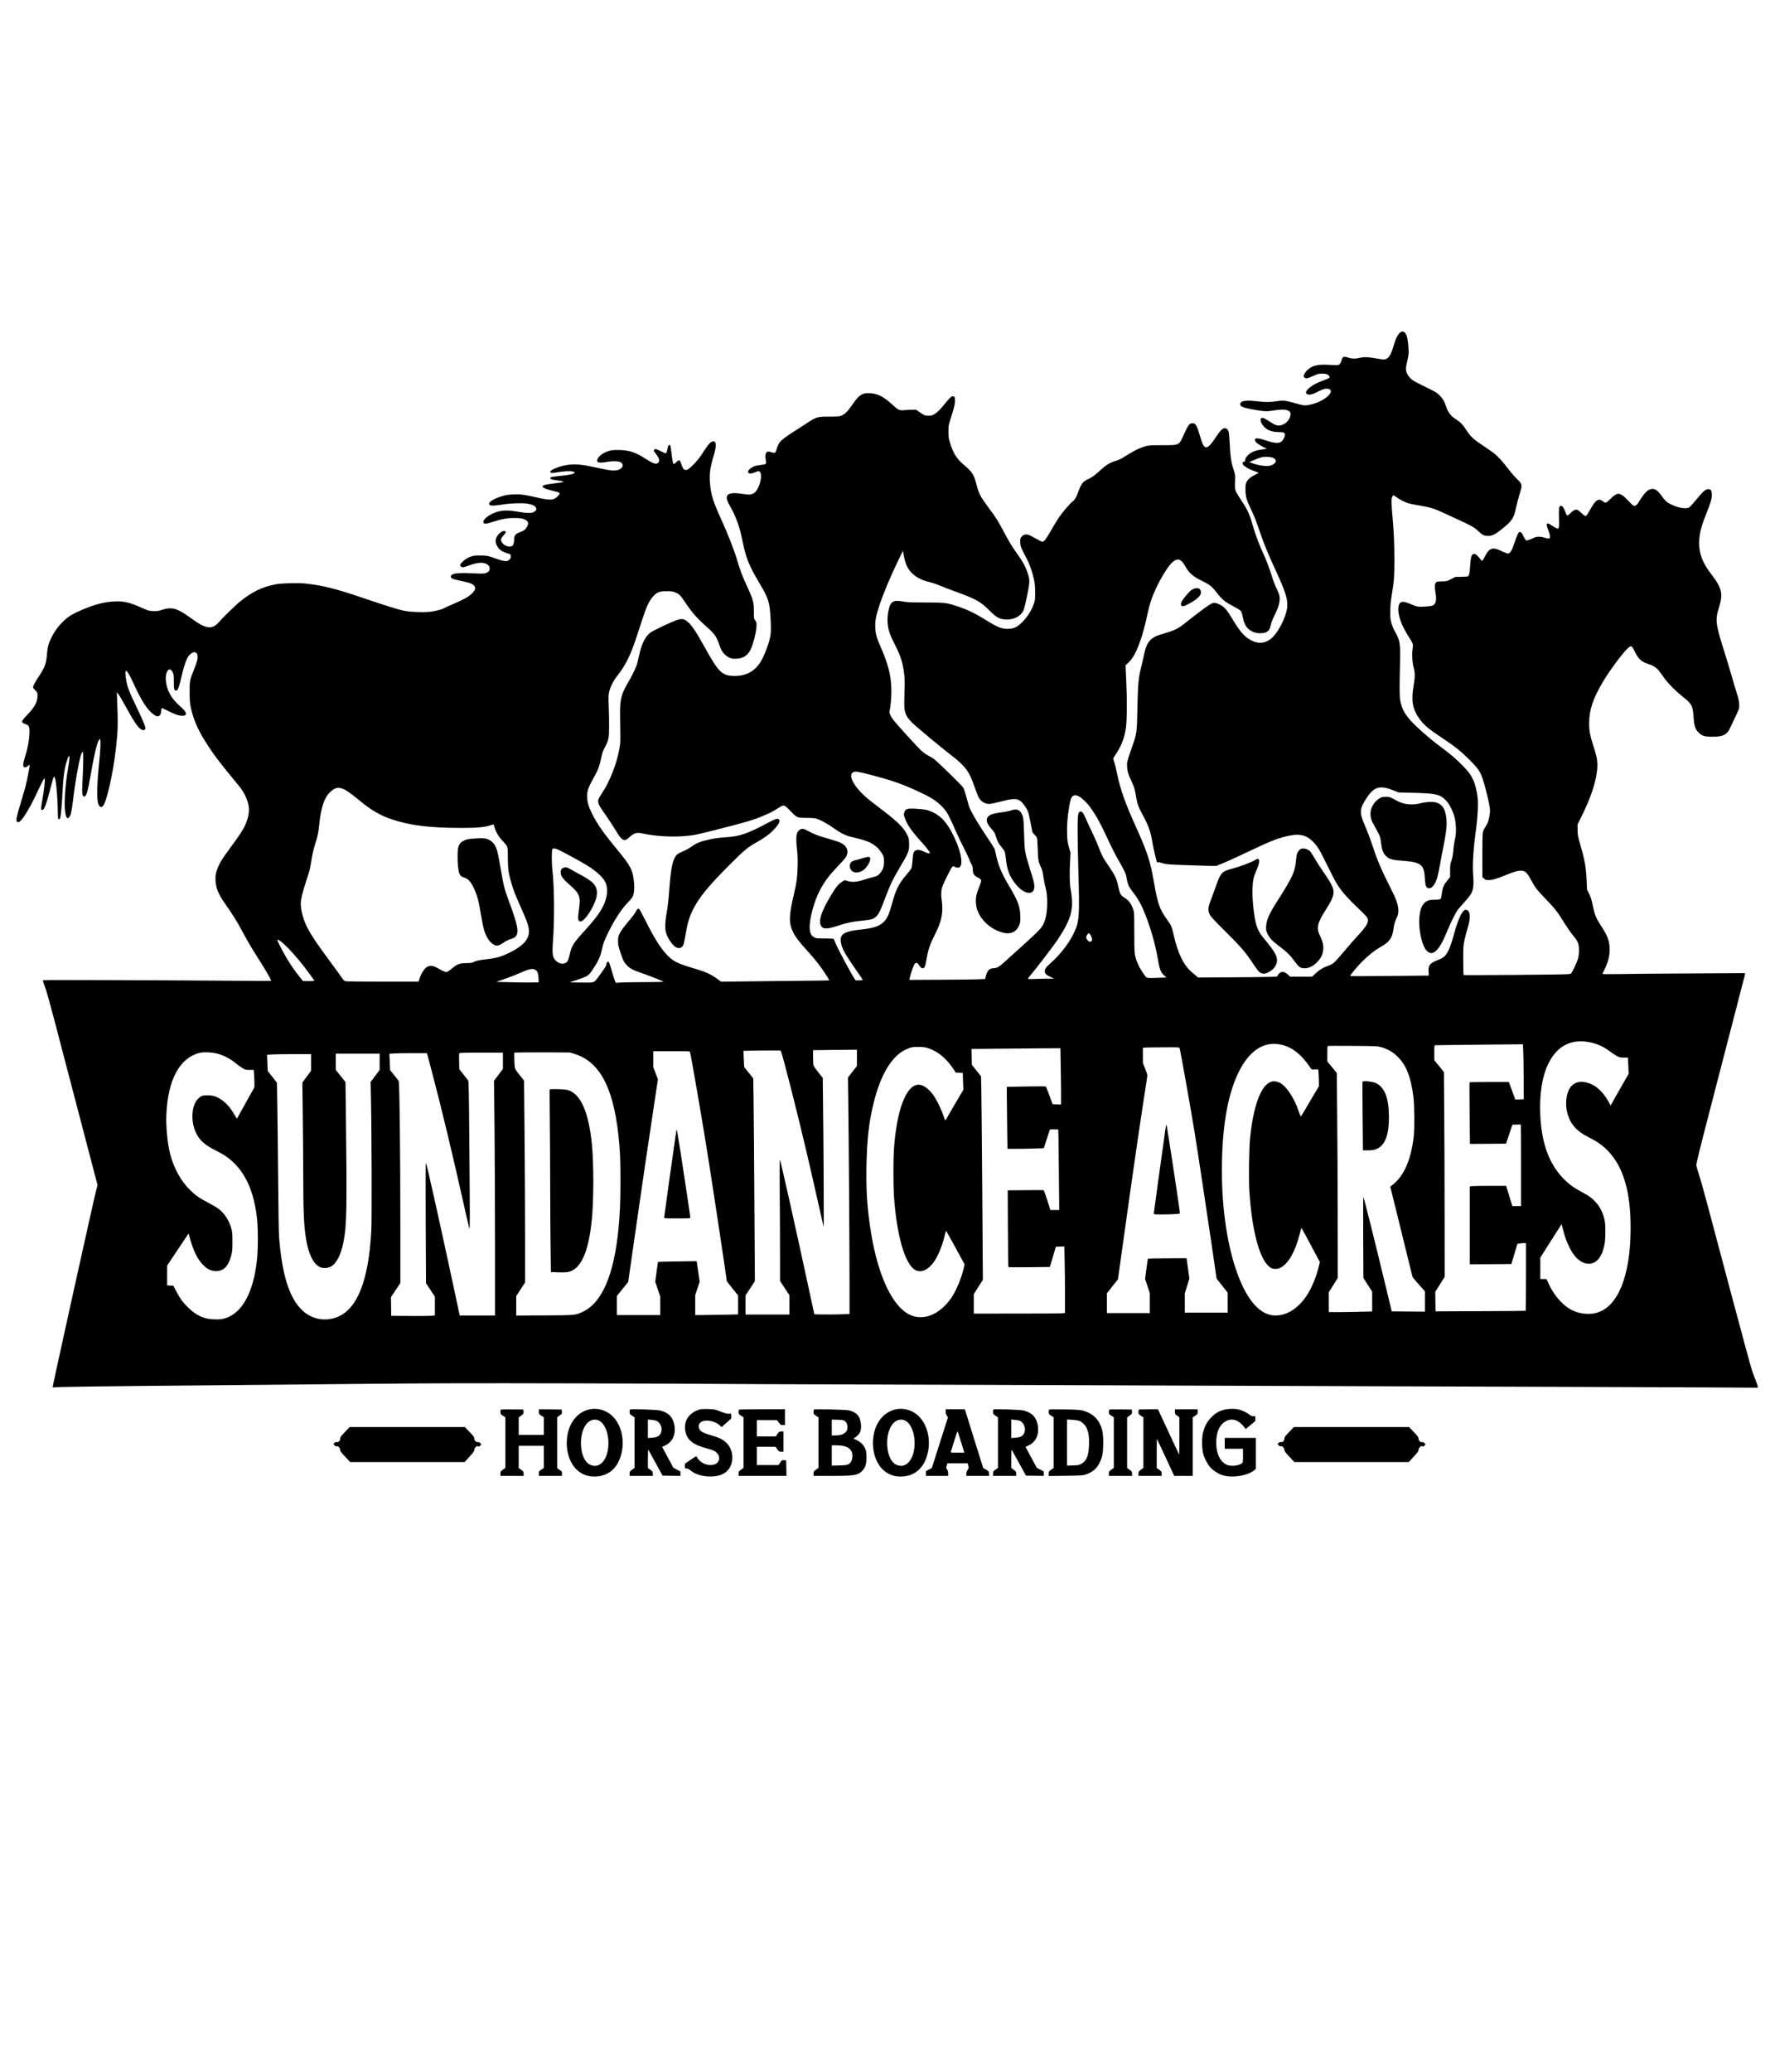 <?xml version="1.0" encoding="UTF-8"?>
<svg data-bbox="33.367 672.047 3531.634 2321.253" viewBox="0 0 3600 4200" height="5600" width="4800" xmlns="http://www.w3.org/2000/svg" data-type="shape">
    <g>
        <path d="M2838.1 675.5c-4.5 5.2-7.6 11.9-11.2 24.2-5.9 20.2-10.5 27.4-18.6 28.9-2.3.4-8.4-.3-17.3-2-15.5-2.9-24.7-3.2-33.5-1.1-8.6 2.1-16 1.9-23.7-.7-8.8-2.8-10.9-2-12.7 5.2-1.7 6.5-4.6 10-8.6 10.2-1.6.1-9.7-.2-18-.6-21.9-1.2-32.1 1.2-42.4 10.1-3.9 3.3-8 9.9-8.1 13 0 2.1 3.1 4.3 6.1 4.3 1.6 0 7.5-2.1 13.1-4.7 9.5-4.4 10.9-4.7 18.5-4.8 8.4 0 11.9 1.4 14.7 5.8 1.5 2.3-.6 3.6-11.8 7.7-15.3 5.6-24.3 10.7-31.8 17.8-6.4 6.1-4.9 11.2 3.2 11.2 3.6 0 7.4-1.3 17-6 10.3-5 13.3-6 17.6-6 13.6 0 10.5 11.2-5.9 21.4-8.6 5.3-15.3 8-26.1 10.7-11.3 2.6-14.3 2.4-29.6-2.1-20.1-5.9-26.4-6.7-39.3-4.6-13.3 2-23.9 2-42 0-20.4-2.3-30.5-.8-32.2 4.6-1.9 6 4.7 8.7 34 13.6 15.7 2.6 20.6 2.7 31 1 15.6-2.7 24.2-2.9 30-.9 6.9 2.5 8.2 5.3 6 13.1-2.2 7.6-8.9 14.3-17 16.8-7.7 2.5-12.3 1.1-25.5-7.6-11.1-7.3-15.1-8.5-16.9-5.1-2.7 5 5.5 17.8 14.3 22.3 6.3 3.2 13.4 4.8 21.8 4.8 10.4 0 12.8 1 12.8 5.3 0 4.7-3.9 11.8-8 14.5-5.1 3.5-13.9 2.7-30-2.7-17.6-5.9-24.2-5.9-22.6.2.7 3 8.1 8.7 17.3 13.2l6.7 3.3-4.9.7c-17.2 2.2-24.2 4.6-32 11-4.5 3.6-8 9.7-7.1 12.1.3.9-.3 1.6-1.9 2-3.1.8-4.1 3.8-2.2 6.7.8 1.2 4.3 3.9 7.8 6 5.5 3.2 9.2 4.8 22.4 9.6 1.5.6.5 1.5-5.5 4.4-9.3 4.4-15.2 9.4-17.9 15-1.7 3.5-2.1 6.2-2.1 14.3 0 14.4 1.9 21.4 10.4 39.2 8.1 17 10.5 23.1 20.1 51.2 7.9 22.9 15.6 41.4 32 77 18.7 40.6 23.4 55.6 22.2 71.3-1.7 21.1-20.4 56.5-35.4 66.4-11.6 7.8-23.6 8.4-36.6 2-14-6.9-23.2-17.2-38.9-43.4-11.8-19.7-16.7-25.2-26.3-29.8-10.2-4.8-12.5-4.6-22.1 1.6-8.4 5.5-30.8 22.3-46.4 35-16.3 13.1-21.7 15.7-51.5 24.4-20 5.9-28.1 15.6-33 39.8-1.2 6.1-3.7 16.6-5.3 23.2-5.9 22.9-7.3 36-8.2 79.5-1.3 60.7-.6 55.7-13.3 92-7.5 21.7-8.1 24-7.9 30.5.3 11.1 2 17.1 8.2 30.5 6.6 14 7.4 16.6 10 32.4 2.6 15.4 5 22 13.5 37.6 12.1 22.3 16.6 35.1 20 57 1.4 9.3 8 37.2 9.2 39.3.3.4 1 .4 1.6-.2.8-.6 3.7-.1 8.7 1.6 8.2 2.8 13 3.1 81 5.2 26.9.8 31.6.7 32.3-.5.4-.8 1.3-1.4 1.9-1.4 2.2 0 26.5-10.8 56.4-25 45.4-21.6 58.3-26.9 78.1-32 27.1-7 41.7-4.3 56.4 10.5 9.3 9.4 12.8 15.2 28.4 47 7.8 15.9 16.5 32.8 19.4 37.5 10.6 17 22.3 30.2 50.4 56.8 6.3 5.9 11.4 11.7 12.3 13.7 3 7.2-1.7 16-17.6 33-6.2 6.6-17.1 19-24.3 27.5-27.2 32.3-26.8 31.9-39.9 36.6-9 3.3-15.3 7.3-24.1 15.2l-6.7 6.2h-44.2l-5-4.5c-8-7.2-14.9-6.9-19.7.9l-2.1 3.4-14.3.6c-7.8.3-43.8.7-79.9.9l-65.8.4-10-8.4c-11.4-9.6-17.8-17.9-24.7-32.3-5.9-12.5-10.4-26.1-14.7-44.6-4.2-18.5-4.7-19.6-13-31.2-15.9-22-19.6-32.6-27.6-78.7-7.1-41-13.1-59.2-36.9-111.9-21.1-46.7-31-74.6-37.5-106.2-1.9-9.3-4.4-19.6-5.6-22.8-1.1-3.3-2-6.7-2-7.6 0-1 2.4-5.3 5.4-9.6 11-16.3 17.5-33.2 20.2-53.4 2.2-16.1 2.4-56.4.5-96.8l-1.4-29.3 5.5-5.2c6.8-6.5 10.8-12.3 16.3-24 8.1-17.2 16.1-43.4 22.5-73.7 4.4-21.1 9.1-35.2 18.5-55.3 8.3-17.7 21.4-39.1 29.1-47.7 5.4-6 11.6-9.4 15.8-8.6 4.4.8 9.4 5.8 13.4 13.3 7.1 13.4 16.1 21.3 33.2 29.5 14.7 7 20.9 11.7 28.2 21.1 13.6 17.6 18 21.2 37.4 31.5 9.3 4.9 13.3 7.6 14.6 9.8 1 1.7 2.6 7.4 3.7 12.7 3.1 15.6 8.5 23.2 19.9 28.4 7.2 3.4 18.7 4 25.7 1.6 6.3-2.3 8.8-6 11.1-16 1-4.4 4-12.4 7.5-19.3 6.9-14.1 8.6-19 9.9-27.7 1.2-9.1-.1-15-5.9-26.3-2.7-5.2-6.3-14.4-8.1-20.3-4.3-14.9-13.9-40.5-18.7-50.2-5.2-10.3-16.7-40.2-19.9-51.9-7.7-27.5-11.2-35.6-24.3-55.3-4.4-6.8-9.3-14.6-10.8-17.5-2.8-5.6-3-7.1-2.3-27.3.3-6.9-.2-9.5-3.4-19.5-4.7-14.5-6.3-25.2-7.5-51-.6-11.3-1.5-22.2-2.1-24.3-2.4-8.2-8.3-10-14.6-4.5-2 1.8-7.4 8.9-12 15.8-12.1 18.6-18.1 23.1-23.2 17.7-2.8-3-4.3-6.8-8.7-21.8-6-20.4-8.7-24.9-14.8-24.9-6.4 0-8.6 2.9-17.7 23-9.9 22.2-8.5 21.5-43.5 21.5-29.5.1-30.7.2-46.9 6.7-7 2.8-13.2 6.3-34.1 19.2-3.3 2-10.3 5-15.6 6.6-11.2 3.5-18.3 8.1-33.2 21.8-7 6.4-12.1 10.1-17.5 12.8-4.3 2-9.1 4.7-10.8 6-4.6 3.3-8.8 10.6-12.5 21.4-3.5 10.1-7.5 17-11.4 19.6-4.3 2.8-20.4 21.5-27.5 32-3.8 5.5-11.2 17.7-16.5 27-10.3 18-13.9 22.7-17.6 22.6-1.3 0-7.3-2.9-13.3-6.5-6-3.6-12.8-7-15.2-7.6-5.9-1.5-11.1.3-14.2 4.9-2.1 3.1-2.3 4.3-2 11 .5 8.1 1.8 11.3 13.1 32.5 6 11.4 11.5 27.1 14.8 42.5 1.8 8.3 2.3 13.7 2.3 26 0 14.3-.2 16.1-2.7 23.3-5 14.2-14 28-25.4 38.8-8.5 8.1-14.9 11.1-24.8 11.7-14.2.8-22.8-2.6-49.7-19.5-18.2-11.3-34.6-19.3-50.6-24.7-27.1-9-27.8-9.1-68.7-9.2-29.1-.1-37.6-.4-44.5-1.7-21.4-4.2-27.1-.8-31.1 18.5-3.4 16.5-2.2 33 3.4 47.9 1.3 3.5 5.6 12.7 9.5 20.4 12.1 24 15.8 35.3 18.8 58.5 1.3 10.2 1.5 16.8.9 36-.9 28.9-.8 34.6 1.1 41.8 2.1 8 5.7 13.6 13.8 21.8 8.4 8.3 60.9 52.1 78.6 65.5 16 12.1 26.5 22.1 32.9 31.4 6.2 8.9 9.2 15.5 16.1 35 2.8 8.3 6.4 17.2 7.8 19.9 5.3 9.7 14.7 14.6 25 13.1 2.6-.3 12.5-2.6 22-5.1 25.1-6.4 33.1-6 41.2 2.5 2.5 2.6 6.4 8.1 8.8 12.2 3.8 6.9 4.6 9.4 7.8 26 1.9 10.1 3.7 19.5 4 20.8.3 1.4 2.3 4.1 4.4 6 2.1 2 4.4 4.9 5 6.5.6 1.7 1.3 11.3 1.6 21.5.7 22.9 1.3 26.7 6 36.7 3 6.4 4.1 10.4 5.6 20.9 1 7.1 3 17.3 4.5 22.5 4.6 16.7 4.2 47.2-.9 63.9-4.5 14.8-8.8 19.8-41.2 48.9-12.6 11.4-28.9 26.1-36 32.6-16.8 15.3-18.9 16.6-26.8 17.3-10.1.9-13.3 4.4-16.8 17.9l-1 4.1-14.3.6c-7.8.4-42.3.8-76.7.9l-62.5.3.4-2.5c.7-5.1 5.3-19.7 8.1-25.8 2.4-5.1 3.3-6.2 5.4-6.2 1.7 0 3.1 1 4.5 3.2 3.2 5.3 6 7.8 8.6 7.8 3.4 0 5-3.6 7-15.1 3.6-21.3 6.9-31.8 15.8-49.5 12.8-25.5 16.9-39.2 16.8-56.8 0-6.1-.5-13.5-1.1-16.5-1.8-9.6-1.3-21.3 1.4-28.3 3-8.1 16.8-35.6 19.4-38.8 2-2.4 2-2.5 5.6-.7 8.3 3.9 12.7 1.2 13.4-8.2 1.4-18.9-15.1-60.3-33-82.7-9.9-12.6-24.9-21.9-39.8-24.9-4.1-.8-13.6-1.8-21-2.1-16.5-.7-19.6.4-21.9 7.5-1.3 4-1.2 4.9 1.1 11.5 4.7 13.8 13.3 26.1 35.2 50.3 8.3 9.1 15.6 18.8 15.6 20.5 0 1.7-5.4.6-11-2.2-8-4-13-5.1-16.8-3.4-5.3 2.2-6.4 5.1-7.4 20.2-.6 8.2-1.5 14.9-2.4 16.7-.8 1.6-5.5 7.7-10.5 13.4-14.9 17.4-20.8 29.2-28.4 56.8-6.1 22.1-9.5 30-15.7 36.8-8.9 9.8-22 14.4-48.3 17-23 2.3-34.5 6.1-38.5 12.8-3.8 6.1-1.9 18.1 5 31.7 3.3 6.6 15.7 25.4 28.7 43.8 5.2 7.3 9.3 13.5 9.1 13.7-.8.8-13.4 1.5-14.4.8-3.4-2.5-37.6-65.8-41.9-77.8-1-2.8-2.2-5.5-2.7-6-.5-.6-7.9-1-18.1-1-16.5 0-17.4-.1-21.6-2.5-5.7-3.2-8.2-8.1-8.9-17-1.3-18.4 8.9-56.6 21.1-79 10.1-18.5 18.3-29.4 35.9-47.8 7.6-7.9 14.9-16.2 16.3-18.6 7.4-12.6 2.2-24.1-13.7-30.5-2.9-1.1-13.1-4.3-22.7-7.1-20.5-5.9-27.5-8.6-39.7-15.1-10.1-5.4-12.4-5.8-17.2-2.9-7.3 4.5-8.7 14.2-5.6 40.6 1.2 10.3 1.5 19.3 1.1 34.4-.5 21.3-2 32.6-7.3 55-10.5 44.2-10.9 58.9-1.9 77.6 4.6 9.5 12.5 20 27.5 36.4 13.9 15.2 24.1 27.8 32.2 39.5 6.5 9.4 14 21.6 13.6 22-.2.2-28.9.6-63.8.9-34.9.3-84.2.9-109.5 1.2l-46 .5-8.5-6.2c-11.2-8.2-23.4-13.9-40.5-18.9-38.4-11.3-46.4-15-58.6-27-13.9-13.8-26.9-34.1-45.3-70.8-6.3-12.5-12.1-23.4-13-24.1-2.4-2-4.3-.7-7.5 5.6-1.6 3.2-6.7 10.1-11.2 15.3-11.4 13.2-19.1 23.6-21.9 30.1-2 4.3-2.5 7.1-2.5 13.9 0 7.5.6 10.1 4.9 23 5.4 16.3 7.1 19.7 13 25.8 6.4 6.7 11.8 9.6 29.6 15.7 18 6.3 42.9 16.1 44.5 17.6.5.5-12.7.9-35 .9-19.8 0-41.7.3-48.7.7l-12.8.6-1.9-4.3c-1.1-2.4-4.1-11.9-6.7-21.1-3.1-11-5.3-17-6.3-17.4-1.8-.7-4.1 2-4.1 4.9 0 2.8-4.1 9.5-13.5 22.1-12.9 17.2-9 15.6-37.1 15.3l-23.9-.3 17.5-6c20-6.8 20.8-7.3 30.6-22.2 9.5-14.3 14-24.1 16.9-37.1 3.6-15.9 4.4-18 14.6-38.7 11.4-23.2 25.7-45 37.2-56.6 4.7-4.8 9.5-10.5 10.7-12.8 3-6 4.1-16.6 2.9-29.1-2.3-25-6.9-33.9-34.4-67-26.3-31.7-40.3-51.6-50.3-71.6-7.6-15.3-10.4-24.9-10.4-36.4 0-11.4 2.6-18.3 16-42.3 6.7-12 9.1-18.9 12.7-35.9 1.9-9.4 3.4-13.6 7.4-21 7.5-14 8.5-18.8 8.5-41.8.1-10.7-.3-29.2-.8-41-.7-18.1-.6-22.7.8-29 2-9.7 9-23.6 16.2-32.5 16-19.7 27.5-42.6 38.7-77 3.1-9.4 8.8-26.9 12.8-38.9 8.4-25.7 13.6-36.7 21.3-45.2 8.1-9 13-10.9 27.6-10.9 9.6 0 12.4.4 17.3 2.4 8.1 3.2 10.5 5.5 19.8 19.4 16 23.6 23.6 32.2 49.1 55 10.8 9.7 15.7 16.9 19.8 29.4 5.3 16.1 10.1 22.7 21 28.4 3.6 1.8 6.1 2.3 12.5 2.3 14.9 0 24.7-5.9 31-18.8 4.9-9.8 11.6-36.6 11.8-47.1.2-7.3 0-8.3-2.5-11.6-2.8-3.5-2.8-3.8-2.8-18 0-19.9-1.4-24.8-16-56-7.4-15.8-12.6-29.8-19.1-52.2-4.3-14.7-18.4-50.8-28.4-72.7-19.3-42.3-23.2-54.4-25.5-78.7-1.7-19 0-31.6 8.3-59.5 6-20.2 4-29.7-5.5-24.9-3.7 1.8-9 8.7-18.8 24.2-8.8 13.9-25.7 31.4-31.4 32.4-5.3.9-7.4-1.4-10.6-11.3-3.1-9.5-4.5-10.1-10.6-4.1-2.9 2.9-4.7 4-5.4 3.3-1.3-1.3-2.6-8.6-4.4-24.2-.8-6.8-1.9-12.9-2.4-13.4-2.1-2.1-4 .1-5.2 5.9-1.3 7-2.6 10.3-4 10.3-.6 0-4.3-1.6-8.3-3.6-9.1-4.7-12.6-5.7-14.4-4.3-2 1.8-1.6 3.3 2.6 8.5 7.3 9.3 8.8 14.7 5.1 18.4-4 4-9.9 2.2-26.3-8.4-19.3-12.4-31.5-16.6-51.2-17.3-14.4-.6-21.1.5-31.2 5.3-10.1 4.8-17.4 13.9-14.6 18.3 1.4 2.3 8.1 2.5 18.9.6 12.5-2.3 25.2-1.8 29.1 1.1 4.1 3.1 4.3 7.7.5 11.3-6.2 5.7-15.3 6.4-33.7 2.5-33.4-7-40.1-8.3-50.3-9.4-16.8-1.8-34 .7-49.6 7.2-7.4 3-10.6 5.3-10.6 7.4 0 2.4 4.8 2.7 14.3.9 12.7-2.3 26.2-3 31.5-1.6 9.7 2.7.5 6.2-22.3 8.5-20.5 2.2-22.5 2.5-23.2 4.3-1 2.4.9 3.2 11.7 4.8 19.4 2.8 19.5 3.6.5 5.9-25.4 3.1-30.5 4.7-27.1 8.5 2 2.2 11.3 5.3 23.9 8.1 11.5 2.6 12.1 3.6 5.3 10.5-8 8-14.5 8.2-43.6 1.6-23.9-5.4-32-6.5-46.4-5.8-8.9.4-14.4 1.2-20.9 3.1-20.3 6-31.3 13.6-26.5 18.4 1.8 1.8 11.7 1.4 24.8-.8 16.3-2.9 44.1-3.7 53.9-1.6 8.5 1.8 13 4.1 15.1 7.9 1.7 3.1 1 4.9-3.4 8.1-4.2 3.2-14.3 3.2-32 .2-18.7-3.3-31.2-3.4-41.6-.5-16.8 4.6-31.8 16.1-29.4 22.4 1.2 3.1 5.3 2.8 18.5-1.4 20.8-6.6 31.2-8.3 46.4-7.9 11 .3 13.8.7 18.3 2.7 7.9 3.6 9.2 7.9 4.7 15.7-3.1 5.2-6.1 7.5-14.3 10.4-8.4 3-11.2 6.4-11.2 13.3 0 6.2-1.5 12.1-3.6 14.2-1 .9-3.4 1.5-6.3 1.5-8.3 0-17.1-7.3-17.1-14.3 0-1.4 2-4.7 5-8.1 5.5-6.3 5.7-6.8 3.5-8.6-3.8-3.1-14.8 5-18 13.3-2.3 6-1.4 12 2.7 18.1 4.2 6.5 8.8 9.7 18.2 12.7l8.1 2.7.3 3.9c.2 3.1-.2 4.5-2.3 6.5-5.2 5.2-10.2 4.6-33.5-3.8-9.4-3.4-11.7-3.8-22.6-4.2-13.7-.5-19.9.5-28.2 4.6-6.2 3-14.7 10.5-15.7 13.8-.7 2.8 1.8 5.4 5.4 5.4 1.5 0 7.6-1.8 13.6-4.1 17.1-6.4 30.3-6.7 37-.7 3 2.6 3.5 3.6 3.5 7.3 0 3.5-.5 4.8-2.6 6.4-5.1 4-8.7 4.5-27.4 3.5-30.3-1.6-43.8-.5-47.5 3.6-2.3 2.5-1.2 5.5 2.9 7.4 1.8.9 9.9 2.9 18 4.5 8 1.6 16.7 3.9 19.3 5.2 10.6 5.4 10.7 11.8.1 21.3-6.8 6.2-16.6 11.5-37.8 20.6-8 3.4-16 7-17.8 8.1-4.3 2.5-16.1 5.5-27 7-12.6 1.7-42.1.6-54.4-2.1-12.7-2.7-35.4-9.8-84.3-26.4-54.2-18.4-81.8-25.2-114.9-28.6-15.1-1.6-47.9-.8-59.9 1.4-27.3 5.1-48.5 15.3-73.2 35.3-9 7.3-35.6 33.3-44.9 43.9-5 5.7-12.4 8.8-18.9 8-9.7-1.3-17.8-5.7-39.4-21.3-24.7-17.7-35.5-20.4-55.8-13.7-6.8 2.2-9.3 2.5-17 2.2-8.3-.4-9.9-.8-21-5.8-27-12-37.8-14.6-58-13.7-19.7.9-39.6 6.1-65 16.9-20.1 8.6-28.4 13.8-39.1 24.3-9.8 9.7-16.8 19.3-23.2 32.1-5.8 11.5-8 20-9.1 34.9-1.3 18-4.5 26.1-17.4 45.4-6.3 9.3-10.7 17.7-10.7 20.2 0 1.1 2 3.9 4.5 6.3 4.4 4.3 4.5 4.5 4.5 10.9 0 12.8-5.6 23.2-21.1 39.3-12.7 13.2-13 15.1-2.9 18.4 7 2.3 8.3 5.6 7.6 20-.6 14.1-3.5 29.4-8.7 45.7-4.2 13.2-4.8 19.3-2.4 21.3 1.8 1.5 6.3 0 9.1-3.1.9-1 2-1.7 2.4-1.4 1 .6-5.3 33.4-9 46.5-1.8 6.3-6.1 20.9-9.5 32.5-7.7 25.7-9.1 32.4-7.6 35.4 2.7 4.9 8 .9 16.6-12.4 7.8-11.9 17.7-30.4 26.1-48.7 9-19.4 12.4-25.8 13.7-25.8 1.8 0-.7 23.5-5 46.7-1.4 7.8-2.3 14.9-1.9 15.8.3 1 1.5 1.5 2.8 1.3 3.5-.5 8-12.4 14.8-38.6 6.1-23.9 7.3-27.6 8.8-28.6 3.1-1.9 6.8 34.9 7.5 73.9.2 10.5.4 12 1.9 12.3 1.2.2 2.1-.6 2.8-2.3 1.3-3.3 3.7-29.1 4.5-48 1.5-33.1 4.1-53.1 9.1-68.1 5.7-17.3 7.1-11.4 2.9 12.3-5.9 32.8-8.8 73-6.6 89.6 1.7 13 3.9 16.5 7.9 12.9 3.9-3.4 5.7-12.3 10.2-50.1 1.2-9.6 4.1-28.2 6.5-41.5 5.8-31.3 9-42.6 11.7-41 1.2.8.6 33.7-1.1 63.3-1.3 21.1 0 28.2 4.6 26.7 3.7-1.2 6.3-10.5 11.8-41.6 7.4-42.9 13-66.5 17.2-72.9l1.6-2.5 1 2.5c1.1 3 .3 20.8-2.2 45.5-4.4 43-5.1 72.4-2.1 82.9 2.2 7.4 6.1 9.5 9.9 5.4 7.2-7.7 20.4-66 26-114.9 4.3-37.7 4.7-49.8 2.6-101.5l-.6-14 2.8 3.2c1.5 1.7 6.6 10 11.2 18.5 20.6 37.7 29.3 50.7 36.2 54 3.5 1.8 6.5 1 7.6-1.8 1-2.7-3.6-14.3-15.8-39.8-18.7-38.7-21.7-47.2-24.1-66.4-2.2-17.7 2.7-14.3 13.8 9.6 19 41.4 29.6 58 43.8 68.3 8 5.9 13.7 3 14.4-7.2.2-3.2.8-6.1 1.2-6.4.4-.3 6.8 2.6 14.1 6.3 13.6 6.9 20.7 9.2 28.3 9.2 4.6 0 6.6-1.3 6.6-4.3 0-3.5-3.7-8-12.5-15.7-17.3-15-26.6-32.2-28.2-52-1.4-18.2 7.5-28.9 13.7-16.5 2.3 4.6 2.5 6.1 2.5 19.6.1 15.4.7 17.9 4.6 17.9 3.7 0 5.6-5.2 13-36.4 4.1-17.5 8.9-29.9 13.6-35.1 11.1-12.3 20.3-5.8 16 11.2-.9 3.3-4 12.1-7 19.4-7.9 19.6-8.2 21.4-8.1 44.4 0 16.8.4 21.7 2.3 30.5 5 23.4 14 44.6 29.7 69.5 15.9 25.4 28.8 42.4 68.5 90.3 4.2 5.1 8.8 12.1 11.9 18.5 10 20.2 10.4 35.7 1.7 57-4.6 11.2-11.7 22.4-30.1 47.2-18.7 25.3-24 34-28.3 46.5-2.8 8-3.3 10.9-3.3 18.5 0 16.7 4.9 29.7 18.5 49 16.9 24.2 24.9 37 36.1 58 6.4 12.1 16.6 29.9 22.7 39.5 21.1 33.4 28.4 45.5 32.1 52.7 2 4 3.6 7.4 3.6 7.7 0 .2-28.7.2-63.8-.1-200.9-1.4-397.8-2-398.6-1.2-1 .9-.7 2.1 4.9 17.4 2 5.5 10 34.1 17.7 63.5 7.6 29.4 30.5 116.7 50.8 194l36.8 140.5-3.6 14c-6.3 25.1-87.9 394-87.4 395.3.3.9 1.3 1.1 2.6.7 3.1-.9 103.8-2.3 302.1-4 95.7-.9 244.4-2.3 330.5-3.1 121.5-1.2 213.8-1.5 413-1 141.1.3 276.3.8 300.5 1.1 24.2.3 136.5.7 249.5 1 113 .3 251.4.7 307.5 1 56.1.3 241.5 1 412 1.5s365.6 1.2 433.5 1.5c67.9.3 207.7.7 310.5 1 102.9.3 234.1.8 291.8 1.1l104.7.6v-2.1c0-1.1-1.7-6.5-3.8-11.8-2.2-5.4-5.5-14.3-7.5-19.8s-21-75.5-42.3-155.5c-49.5-186.7-60.5-227.5-66-244-2.5-7.4-4.7-15.3-5-17.5-.5-3.2 6.8-32.5 35.9-144.5 20.1-77.3 41.4-159.4 47.3-182.5 5.8-23.1 11.7-45.6 13-50.1 1.3-4.4 2.4-9.1 2.4-10.4v-2.3l-113.2.7c-62.3.3-127.4.9-144.5 1.3-19.1.3-31.3.2-31.3-.3s1.5-3.9 3.4-7.4c11.1-21.2 14.2-43.2 8.5-61.5-2.8-9.2-5.6-14.5-15-29.1-10.5-16.2-12.7-21.8-17.3-44.2-1.9-8.9-3.7-14.5-6.7-20.5l-4.2-8.2-.8-18.5c-1.4-29.3-3.5-40.6-14-77-3.8-13-4.2-15.7-4.3-25.6l-.1-11.1 6.7-13.4c19.3-38.5 30.3-70.8 32.9-96 1.7-16.4.4-25.3-7.1-48.4-7-21.6-9-31.8-9-47 0-27.3 8-51.1 28.7-85.6 13.4-22.4 39.4-57.2 49.7-66.7 6.9-6.4 8-5.9 14.3 6.9 7.7 15.7 13.2 20.5 29.6 25.8 9.2 3.1 15.3 7.4 20.7 14.8 2.5 3.4 7.2 9.8 10.5 14.3 8 11 21.9 24.9 36.6 36.6 18.5 14.7 20.2 18.1 21.8 42 1.2 17.3 3.3 23.7 10.1 30.4 6.8 6.9 12.3 8.5 28.5 8.5 21 0 29.1-4 35.2-17.3 1.9-4.2 7-14.9 11.2-23.7 7.6-16 7.6-16 7.5-24-.1-6.5-1-10.7-4.7-22.5-2.5-8-7.6-24.9-11.2-37.5-3.6-12.7-10-33.8-14.2-47-17.8-56.2-18.9-64.5-11.2-89.2 9-29.1 6.5-39.8-16.4-69.7-20.4-26.7-26.7-49.1-22.2-78.7 1.7-11.6 5.7-24.2 14.2-45.3 8.4-20.9 10.6-29.1 10.1-37.3-.5-7.4-2.2-9.7-7.2-9.7-5.5 0-10.8 4.6-23.7 20.6-6.6 8.1-13.4 15.6-15.2 16.5-6.7 3.6-22.8.8-37-6.3-8-4-12.1-7.8-18-16.2-9.2-13.2-15.3-16.8-23.6-14.4-7 2.2-12.3 8.1-25.5 28.9-2.6 4.1-5.8 5.6-8.9 4.2-1.3-.6-6.3-5.4-11.2-10.6-8.7-9.4-14.3-13.2-19.3-13.3-3.9 0-9.4 3.6-16.7 10.9-4.3 4.4-7.8 7.1-9.1 7.1-1.2 0-3.8-1.4-5.9-3-2.6-2.1-4.9-3-7.3-3-4.8 0-10 5.6-17.6 19.1-6.5 11.6-8.2 13.9-10.4 13.9-.9 0-4.3-2.7-7.7-5.9-3.4-3.3-7.4-6.3-8.9-6.7-3.8-.9-8.1 1.2-13.4 6.7-2.6 2.7-5.4 4.9-6.3 4.9-.9 0-2.2-2-3.4-5.3-3.9-11.2-7.2-15.5-10.9-14.1-2.8 1.1-3.3 5.8-2.8 24.7.5 21 .2 22.3-5 20.5-1.7-.6-6-3.1-9.5-5.5-10.9-7.4-12.8-5.2-7.4 8.7 3.9 10.2 4.7 15.3 2.6 17-1.4 1.2-2.8 1-9-.8-10.3-3-16.6-2.9-24 .6-9.6 4.6-13.3 5.6-15.1 4.1-.8-.7-3-4.5-4.8-8.4-3.2-6.9-5.2-8.8-8.4-7.7-1.9.6-4.4 6.3-9.8 22.2-5.3 15.8-8.6 21-13.3 21-1.4 0-7.3-2.3-13.1-5-18.7-8.9-24.6-6.6-34.9 13.7-1.7 3.5-3.6 6.3-4.1 6.3-.5 0-3.2-2.9-6-6.4-6-7.6-9.7-9.4-13.3-6.6-3 2.4-4.3 9.1-5.3 26-.6 11.6-2.1 17.6-4.7 18.6-.7.2-6.7.6-13.3.7l-11.9.2-8.5 4.5c-8.2 4.3-8.9 4.4-17.5 4.5-4.9.1-9.9.4-11.1.8-4.6 1.6-5.5 9-2.8 23.7 2.4 13.5.3 21.9-6.2 24.6-2.1.9-8.7 1.7-16.2 2.1-14.1.7-14.9.5-29.8-5.8-15-6.4-21.4-4.8-23 5.6-2.3 16 4.9 37 21.7 63 8 12.5 8.3 13.4 6.8 23.1-1.6 11-.7 26.9 2.1 37.4 3 10.9 3 19.8 0 37-5 29.6-2.4 46.4 10.1 64.7 9.7 14.3 18.3 21.7 47.5 41.1 26.2 17.4 38.1 26.9 56 44.7 14.5 14.5 19.9 21.6 23.9 31.3 6.3 15.4 17.5 61.2 17.5 71.3 0 7.2-2.8 21.1-5.3 25.9-1.3 2.5-3.7 6.7-5.5 9.5-1.7 2.7-3.6 7.2-4 10-.5 2.7-.9 24-.8 47.3l.1 42.4 3.3 2.9c2.9 2.6 4 2.9 9.6 2.9 7.6 0 14.9-2.1 35-10.2 17.5-7.1 23.3-8.8 30.1-8.8 8.7 0 12.4 3.4 21 19.5 7.7 14.5 11.7 19.6 29.8 38.4 18.8 19.4 23.8 25.9 38 49.1 5.3 8.5 13 19.5 17.2 24.5 9.8 11.7 11.9 16.8 11.9 29.5 0 5.8-.7 12.2-1.8 16.5-2 8-11.6 28.3-14.6 31-2 1.8-7.4 1.9-109.6 2.8-59.1.5-107.8.6-108.1.3-.3-.3-.7-13.5-.7-29.3-.1-27.8 0-29.3 2.6-41.8 1.6-7.2 4.4-18.2 6.4-24.5 6.3-19.9 5.6-33.9-1.9-36.4-2.2-.8-3.2-.6-5.4 1.1-5.9 4.4-13.4 22.1-20.8 49.3-7.1 26.3-13.2 39.6-20.8 45.4-1.9 1.5-7.3 4.2-12.1 6-15.8 6.2-19.3 10.7-18.3 23.6l.6 7.7-79.5.8c-43.7.4-79.7.5-80 .3-1-1.1 13.8-19.2 24-29.3 13-13 24.9-22.4 37.2-29.6 11.9-7 14.8-9.3 18.9-15 4.5-6 6.1-10.7 8-23.8 1.1-7.9 2.5-12.5 5.5-19.1 3.6-7.7 4-9.5 4-16.3 0-11.3-4-22.6-17.7-49.4-16.2-31.9-25.3-53.1-33.8-79.3-4.9-14.9-10.6-30.1-16.6-44.1-11.3-26.2-10.8-33.5 4.2-55.9 15.2-22.6 26.8-25.7 55.1-14.3l9.3 3.7 31 .8c44.8 1.2 53 3.1 64.7 15 7 7 14.6 21.9 17.9 34.8 3 11.8 3.7 30.8 1.4 41-2.1 9.6-3.2 16.9-4.4 30-.6 6.3-2.1 13.3-3.6 17.5-2.1 6-2.5 8.7-2.5 19.7v12.7l-5.5 6.8c-7.6 9.4-9.6 13.9-11 25.1-.7 5.4-1.6 10.4-2 11.3-.8 2.1-4.8 2.9-14.7 2.9-11.8 0-17.9 3.3-23.4 12.5-5.4 9.3-7.6 29.8-5 49 2.6 19.8 8 35.6 14.2 41.9 7.7 7.7 15.3 5.9 24-5.7 5.7-7.6 9.7-15.6 18.1-35.7 8.1-19.3 17.1-37 22-43.2 2.1-2.5 8.2-9.5 13.6-15.4 5.7-6.2 11.1-13.2 12.8-16.6 3.9-7.8 5.1-18 3.9-33-2.1-24.4-.2-54.3 6.1-100.8 2.8-20.9 4.1-46.4 2.9-58.5-1.2-12.4-5-28.4-8.8-36.8-4.9-10.8-10-17.7-21.6-29.5-13.1-13.4-24.1-22.9-42.5-36.5-26.8-19.9-56.3-46-67.1-59.5-8.9-11.1-12.5-17.9-15.7-29.9-2.3-8.9-2.5-11.7-2.7-31.3 0-11.8.3-34.6.8-50.5 1.1-38.6-.1-46.8-9.8-63.4-2.5-4.2-5.7-11.7-7.2-16.6-2.5-8.2-2.8-10.4-2.7-24.5 0-12.6.6-19.1 3.1-34.5 4.5-27.7 5.2-36.4 5.2-69.7 0-32.2-1.1-58.9-3.7-86.8-2.5-28.5-2.7-37-1-41.3.9-2 2.1-3.7 2.7-3.7.6 0 3.4 1.8 6.3 3.9 6.4 4.8 17.3 10.3 24.7 12.5 3 .9 13.4 3 23 4.6 19.9 3.3 28.3 5.8 44.9 13.4 6.4 3 18.1 8.4 26.1 12 33 15.2 38.7 18.3 46.3 25.5 9.4 8.9 12.5 10.5 20.7 10.5 8.1 0 13.7-2.6 25.9-12.2 22.2-17.3 26.4-23.4 30.6-44.2 1.4-6.9 4.6-19.1 7.1-27.2 6.3-20.1 6.1-21.3-4.8-31.7-4.5-4.2-12.7-13.7-18.3-21.1-10.4-13.8-20.4-24.8-28.5-31.2-2.5-2-12-8.6-21.1-14.7-21.3-14.2-25.6-18.1-34.5-31.7-7.8-11.8-12.1-16.3-21.1-22.1-11-7-16.6-14.4-20.8-27.3-3-9.4-6.5-15.2-12.9-21.6-5.7-5.7-8.4-7.2-30.7-18.1-21.4-10.5-24.9-12.6-28.8-16.9-8.9-9.9-10.4-16.9-6.6-31.5 1.5-5.7 2.9-13.6 3.2-17.4.7-8.5-1.1-28.2-3.2-35.2-3.1-10.4-9.6-13.3-15.4-6.8zm-257.7 252.1c11.1 3.8 8.6 12.9-4.4 16.4-7.6 2.1-25.3-.6-38.1-5.7l-4-1.6 9.3-4c5.1-2.2 11.3-4.6 13.8-5.3 6.5-1.8 17.8-1.7 23.4.2zM694.5 1598.8c6.9 2.4 16.4 9 33 22.7 25.6 21.3 44 32 69.8 40.4 35.5 11.6 75.3 16.4 136.2 16.5 34 .1 49.3-1.3 61.5-5.4 3-1 5.7-1.7 6.1-1.4.4.2 1.2 2.5 1.8 5.1 2.4 9.2 8.1 19 16.2 27.8 11.2 12 10.9 11.2 10.9 32.9s.9 29.5 5.5 47.1c4 15.3 9.4 29.6 20 53 14.2 31.2 18 43 17.2 53-1.2 15.1-12.8 27.5-37.4 39.9-17.6 8.8-28.3 12-47.3 14.1-16.1 1.8-22.1 3.1-27.5 5.8-3.2 1.7-6 2.1-14.5 2.2-14.9.2-18.5 1.7-31.9 12.9-3 2.4-6.5 4.7-7.8 5.1-2.6.6-7.5-1.5-19.8-8.5-7.7-4.3-12.9-5.1-18.8-2.6-6.1 2.5-13 12.7-17.1 25.3l-1.8 5.3h-70.7c-39 0-72.9-.3-75.5-.6-4.4-.6-5-1.1-8.9-6.8-2.2-3.4-14.1-19.6-26.3-36.2-33.5-45.3-44.2-62.6-51.3-82.8-3.5-10-6.1-23.2-6.1-31.3 0-8.9 3.6-24 11-46.1 7.4-22.3 7.8-24 11.4-46.7 1.5-9 4.1-20.1 6.5-27.5 5.5-16.9 6.7-22.9 8.6-41 3.5-33.7 10.1-53.6 21.4-64.6 9.6-9.2 15.7-11 25.6-7.6zm1493.3 15.4c6.3 3.2 16.7 13.1 23.4 22.4 13.3 18.6 20.5 31.9 39.9 73.8 4 8.8 12.2 24.5 18.2 34.9 12.1 21.2 14.1 25.6 15.7 34.8 2.2 12.5 3.9 16.7 10.3 25.2 13.7 17.8 19 27.3 27.6 48.9 10.4 26.3 19.9 59.2 24.1 83.3 4.8 28 6.8 33.5 14.4 40.2l4.5 4-19.1.6c-15.9.6-19.6.4-21.4-.8-3.4-2.2-13.7-18.2-17.3-26.9-7.4-17.9-7.5-18.5-7.6-64.1 0-40.3-.1-41.1-2.3-47.5-4.3-11.8-9-17.9-18.3-23.6-6.9-4.2-8.7-7.6-11.9-22.4-3.2-15.3-6.2-21.7-18.6-40.2-13.4-19.8-13.3-19.6-21.9-41.3-3.7-9.3-9.8-23-13.5-30.5-3.7-7.4-8.8-18.5-11.4-24.6-2.6-6.1-5.7-12.1-7-13.3-3.6-3.4-6.8-2.5-8.5 2.4-2 5.5-2 41.9-.1 112 2.8 100.8 2.3 106.7-10.5 133-8.9 18.2-27.5 42-44.3 56.7-10.9 9.6-13.2 12.7-13.2 18.1 0 4.4 3.7 7.9 12.6 11.7l6.9 2.9-14.6.1c-8 0-20.1.3-26.7.7-9.5.5-12.2.3-12.2-.6 0-.7 2.4-4.1 5.3-7.4 10.1-11.6 47.8-61 55.1-72.1 28.3-43 33.1-61.9 25.9-102.8-2-11.6-2.3-31.1-.9-57.3l.8-16-3.2-11c-2.8-9.7-3.3-12.9-3.7-26.7-.6-17.7.6-34.3 4.2-55.5 2.6-15 4-19.2 7.7-21.7 3.1-2.2 6.3-2 11.6.6zM1131.1 1722c6 2.4 47.6 24.9 59.4 32.3 18.1 11.1 31.9 23.7 36.9 33.4 5.4 10.7 5.2 25.1-.5 40.7-5.8 15.9-16.5 31.2-39.5 56.5-24.5 27-28.1 32.5-31.6 48.9-1.1 5.4-3 11.5-4.2 13.7-4.2 7.7-14.5 8.3-23 1.3-7.8-6.4-9.1-14.3-7.1-40.8 3.3-42.4 2.8-111.8-1.1-143.4-1.6-13.3-1.7-40.9-.1-43.4 1.2-1.8 4.9-1.5 10.8.8zm1081.4 175c3.8 7.5 3 12-2.1 12-2.9 0-7.4-5.4-7.4-8.9 0-3.2 3.4-8.1 5.6-8.1.7 0 2.5 2.2 3.9 5zm-1643.9 10.8c10.9 8 29.4 27.8 48.1 51.7 6.4 8.2 18.8 25.2 20.7 28.2.6 1-1.9 1.3-11.1 1.2h-11.8l-6-7.5c-10.9-13.6-18.6-24.7-26.5-38-7.3-12.2-16.9-30.5-19-36-1.3-3.3.7-3.1 5.6.4zm518.4 59.1c3.3 2.4 5 7.8 5.3 17l.2 7.6-15 .2c-8.2.2-27.6 0-43-.5l-28-.7 17-5.9c9.4-3.2 23.5-8.7 31.5-12.3 19.4-8.7 25.9-9.8 32-5.4zm2135.1 145.6c15.4 2.7 29.6 8.8 42.1 18.3 4 3.1 10.3 7.3 14 9.4 6.3 3.6 7.2 3.8 15.1 3.8h8.4l.8 16.4.7 16.5-12 20.8c-6.5 11.4-14.7 25.9-18.2 32.1l-6.2 11.3-5-8.8c-12.6-22-28-34.7-46.6-38.3-21.1-4.2-35 7.9-38.2 33.2-1.5 12.2-.1 25.1 4.2 36.8 6.4 17.9 19.1 30.7 41.8 42 15.5 7.7 26.4 15.3 36.6 25.5 29.8 29.8 45.2 75.6 47.3 140.4 3.1 99.5-19.5 168.6-61.3 186.9-15.5 6.9-36.8 6.3-54.4-1.4-19.4-8.5-38.4-29.3-50.2-54.7l-4.5-9.7H3124v-43.5l17.1-27c9.4-14.9 19.2-30.2 21.7-34l4.5-7 2.3 9.5c3.8 15.2 7.1 24.7 13.4 37.6 9.7 20.1 22.6 31.7 36.6 33.1 18.4 1.9 31-13.9 35.4-44.2 1.3-9.2 1.3-33.6-.1-41.1-2.7-15.6-9.1-29.2-18.6-39.4-8-8.7-12.9-12.2-27.3-20-16.6-8.9-24.3-14.3-34.4-24-31.2-30-47.2-71.1-50.5-129.6-2.4-43.3 3.4-81.4 16.6-107.9 17.4-34.8 45-49.4 81.4-43zm-625.7 4.9c22.9 4.4 42.6 19.5 60.8 46.5l2.8 4.1h13.7l.6 8.2c.4 4.6.7 12.3.7 17.1v8.8l-14.4 24.2c-7.9 13.3-16.1 27.2-18.2 30.9-2.1 3.7-4.1 6.4-4.5 6-.3-.4-2.1-5-3.8-10.2-9.6-28-25.4-51.6-38.8-58.1-6.9-3.3-14.1-3.7-19.7-.9-19.2 9.2-33.5 49.2-40.1 111.5-2.2 20.5-3.1 84.3-1.6 108.5 5.4 85.3 22.2 144.9 44.3 156.6 4.7 2.6 13.2 2.3 18.7-.5 16-8.2 29.7-32 38.7-66.9 1.9-7.5 3.6-13.8 3.8-14 .3-.3 14.7 26.2 31.4 57.8l6.1 11.5-2.4 10c-5.2 20.9-14.1 42.3-23.7 57.1-18.1 27.8-42.5 42.7-67.5 41.1-30.6-1.9-58.3-36.4-78.1-97.7-18.6-57.5-28.2-132.3-26.9-210.5 1.4-81.5 12.8-143.1 34.7-186.6 21.2-42.1 49.9-60.9 83.4-54.5zm492.9 10.3c.4 6 .8 31 .9 55.8l.3 45-8.6.3-8.7.3-4.2-11.8c-2.4-6.5-5.3-14.5-6.6-17.8l-2.2-6h-39.5c-21.8 0-39.8.3-40.1.6-.4.3-.3 28.6 0 62.8l.7 62.1 36.6-.2 36.6-.3 6.5-19.2 6.4-19.2 8.4-.3c4.6-.2 8.6-.1 8.8.1.2.2.4 37.5.4 82.8v82.3h-17.7l-6.3-20.5-6.3-20.5h-32.2c-17.7 0-34.3.3-36.9.6l-4.6.7V2563l42.1-.2 42.2-.3 6.1-20.5 6.2-20.5 4.4-.7c2.5-.3 6.4-.7 8.8-.7l4.2-.1v68.4c0 37.7-.3 68.7-.7 68.9-.5.3-41.7.7-91.8.8l-91 .4-.3-19.9-.2-19.8 9.5-15.1 9.5-15.1-.1-129.5c-.1-71.3-.4-164.7-.8-207.7l-.6-78.1-9.7-12-9.8-12v-15.2c0-13.7.2-15.1 1.8-15.2 1.6-.2 101.8-1.3 154.8-1.7l23.1-.2.6 10.7zm-288.3-4.9c12.6 3.6 22.9 9.3 31.9 17.7 19 17.9 28.4 41.3 33.8 83.7 2.1 16.8 2.4 65.2.5 80.8-6 48.1-19.9 79.3-43.6 97.6l-3.9 3.1 15.1 60.9c8.3 33.5 18.3 74.2 22.2 90.4 3.9 16.2 7.4 30.5 7.9 31.6.5 1.2 6.4 8.3 13 15.7l12.1 13.6v41.1l-33.7-.2-33.6-.3-12.3-51c-23.9-99.1-44.6-181.7-45.3-180.8-.4.4-.5 37.6-.3 82.5l.4 81.6 8.9 13.9 8.9 13.8v40.2l-24.7.6c-13.7.4-33.5.7-44 .7H2695v-40.3l9.1-14.4 9.1-14.4-.1-124.7c-.1-68.6-.6-162.1-1.1-207.9l-.8-83.2-9.6-11.6-9.6-11.7v-15.2c0-8.4.3-15.6.7-16 .4-.4 23.3-.6 50.8-.3 47.3.3 50.4.5 57.5 2.5zm-916.3 2.9c18.8 6.8 35.2 20.7 49.2 41.8l4.6 7 7.1.3 7.1.3.5 17.1.6 17.2-16.3 27.5c-8.9 15.2-17 29.1-17.9 30.8-.9 1.8-2 3.3-2.4 3.3-.4 0-2.3-4.6-4.2-10.3-4.5-13.4-14.6-33.6-20.8-41.7-9.8-12.9-20.1-20-29.1-20-25.2 0-44.7 51.3-50.1 131.8-1.3 19.8-1.3 72.6 0 92.4 5.5 81.9 22.6 140.9 44.1 151.8 11.6 6 26.3-1 37.8-17.9 8.4-12.4 17.3-34.6 21.6-54.3.9-4.3 2.1-7.6 2.5-7.3.4.3 9 15.6 19 34l18.3 33.6-1.3 6.2c-4.2 20.2-16.1 48.6-26.4 63.1-25.7 36-61.4 47.7-89.8 29.4-34-21.9-61.6-87.1-74.2-175.8-6.2-43-8-74-7.3-120.5.9-54.4 4.9-90.4 14.7-130 14-56.9 36.6-94.5 65-107.8 9.9-4.7 15.1-5.7 28-5.3 9.6.3 12.8.9 19.7 3.3zm507.7-1c1.9 6.5 21 113.4 30.1 168.8 6 36.4 26.9 174.4 35.6 234.3l9.3 64.2 11.3 14.3 11.2 14.2.1 20.2v20.3h-87v-39.3l4.7-14.8 4.6-14.8-2.9-20.7-2.9-20.7-39 .2c-21.4.1-39.1.4-39.3.6-.2.2-1.6 9.5-3.1 20.7l-2.7 20.3 4.8 14.5 4.8 14.4v40.6h-87v-40.1l11.2-14.2 11.2-14.2 13.7-98c18.4-131.5 33.2-232.9 43.4-297.8 1.4-8.7 2.5-16.8 2.5-18.1 0-1.2-2-7.2-4.5-13.4l-4.5-11.2v-30.9l4.8-.4c2.6-.2 19.2-.4 36.9-.5 29.9-.2 32.2-.1 32.7 1.5zm-241.1 35.5c.4 19.4.7 45.1.7 57.1v21.8l-8.6-.3-8.6-.3-6.3-17.4c-3.5-9.5-6.7-17.7-7.3-18.3-.6-.6-14.9-.7-40.1-.2l-39.1.7v19.2c0 10.5.3 38.8.7 62.8l.6 43.7h18.7c10.3 0 26.8-.3 36.8-.7l18.2-.6 6.2-19.1 6.3-19.1 8.3-.1c4.6 0 8.5.2 8.6.5.2.3.7 37.2 1.1 81.8l.8 81.3h-17.9l-6.4-20c-3.5-10.9-6.8-20-7.4-20.2-.6-.2-17.2-.2-36.9 0l-35.9.3.4 77.2c.2 42.5.6 77.6 1 78.2.4.7 15.1.8 42.3.5l41.8-.5 6.1-20.5 6.1-20.5 8.6-.3 8.6-.3.6 30.2c.4 16.6.7 47 .7 67.4v37.2l-6.1.7c-3.4.3-45.1.6-92.5.6H1975v-39.5l9.2-14.4 9.2-14.4-1.2-178.6c-.7-98.2-1.6-191.1-1.9-206.4l-.6-27.8-9.4-11.7-9.3-11.7-.2-11.3c-.1-6.1-.2-13.3-.3-16v-4.7l53-.5c29.2-.3 69.7-.6 90.1-.8l37.1-.2.6 35.2zm-413.3-15.7v16.5l-9.1 11.7-9.1 11.8.6 44.5c.9 60.9 2.6 297.7 2.6 373.1v61.7l-18.2.7c-10.1.3-26.2.5-35.8.3l-17.4-.3-10.8-50c-28.3-130.9-57.4-261.1-59-263.5-.6-1-.7 21.3-.4 63.4.3 35.7.6 91.4.6 123.7v58.7l9.5 14.4 9.5 14.3v39.5h-89v-38.7l9.5-14.5 9.5-14.5-1-159.9c-.5-87.9-1.2-180.5-1.6-205.6l-.7-45.6-9.2-11.6-9.2-11.5-.6-11.3c-.4-6.2-.7-13.6-.7-16.4v-5.1l37.3-.6c20.4-.3 37.6-.1 38.1.3 2.4 2.3 33.9 125.9 53.6 210.5 6.7 28.6 16.8 73.1 22.6 99 5.8 25.8 10.7 47.4 10.9 48 .6 1.2-.2-165.5-1.2-246.2l-.6-56.2-9-11.1c-4.9-6.2-9.3-12.6-9.8-14.3-.5-1.8-.9-9.4-.9-16.9V2129l22.3-.3c12.2-.1 32.2-.3 44.5-.5l22.2-.2v16.5zm-338.6-11.8c2.5 8.6 27.2 151.8 38 221.3 12.7 80.7 36.6 239.7 36.6 243 0 .4 5.2 7.1 11.5 15l11.5 14.2v38.5l-29.2.6c-16.1.4-35.7.7-43.5.7H1410v-40.6l4.5-13.4 4.5-13.5-2.5-18c-1.4-9.9-2.8-19.3-3.1-20.9l-.6-2.9-39 .6c-21.5.3-39.1.7-39.3.9-.1.2-1.5 9.3-2.9 20.3l-2.7 20 5.1 15 5 14.9v37.6h-88v-38.6l11.5-14.2 11.6-14.3 11.4-79.7c14.9-104.3 30.9-212.9 46.7-316.9l2.2-14.3-4.7-12.3-4.7-12.3V2131h36.9c34.3 0 37 .1 37.5 1.7zm-957.1 3.7c13.9 4.1 26 10.7 37.7 20.6 3 2.5 8.3 6.3 11.8 8.3 5.9 3.5 6.9 3.7 14.6 3.7h8.3l.6 9.7c.4 5.4.7 13.3.7 17.6v7.8l-17.6 31.7c-9.7 17.4-17.7 31.8-17.8 32-.2.1-2.5-3.5-5.1-8-8.6-14.9-16.5-23.8-27.7-31.2-8.9-5.9-15.9-8-26.8-8.1-10.7 0-13.4 1-19.6 7.3-13.2 13.3-15 45.7-3.8 68.9 7.2 15.1 17.3 24.1 39.3 35.3 7.5 3.8 16.2 8.6 19.3 10.7 38.7 25.8 60.3 70.2 65.8 135.8 1.3 15.7 1.3 51-.1 67.2-5.2 64.1-25.5 108.4-56.5 123.3-9.8 4.8-18.2 6.3-31.4 5.7-20.9-.8-36-7.8-52.6-24.2-11.2-11-16-17.7-24.3-33.4l-5.6-10.6-6.2-.3-6.3-.3v-40.2l21.7-32.6 21.8-32.5 1.3 4.9c7.6 28.3 15.6 45.5 26.8 57.4 9 9.6 15.8 13.2 25.9 13.9 16.4 1 26.9-9.4 32.7-32.5 1.9-7.5 2.2-11.5 2.2-27.3 0-15.9-.3-19.6-2.2-26.5-4.6-16.7-14.2-31.3-26.9-40.6-2.9-2.2-12-7.5-20.2-11.8-18-9.5-25.9-15-36.7-25.6-18.5-18.2-33-44.5-40.4-73.4-5.4-21.2-8.7-55.8-7.6-80.1 3.2-70.6 27.1-114.7 67.6-124.6 8.6-2.1 26.5-1.1 37.3 2zm722.2-.1c50.6 15.5 78.3 65.6 89.4 161.7 3.6 31.4 4.5 50.1 4.5 96-.1 43.5-.9 64.7-3.9 96-9.2 95.3-33.8 152-73.7 169.9-14.4 6.5-13.7 6.4-76.5 6.8l-57.3.4v-39.6l9-13.8 9-13.8v-95.2c0-52.4-.5-144.4-1.1-204.6l-1-109.4-9.2-11.6c-9.1-11.5-9.2-11.6-9.9-18.6-.4-3.9-.7-11.4-.7-16.7l-.1-9.7 5.3-.4c2.8-.2 28.2-.3 56.2-.3l51 .2 9 2.7zm-144.5 14.2v16.6l-9 11.9-9.1 12 1.1 98.2c.5 54.1 1 161.2 1 238V2667h-71.6l-11.8-55.3c-26.3-122.9-55-252-56.8-254.7-.6-1-.7 43.1-.4 121.5l.6 122.9 9 13.6 9 13.6v38.2l-8.2.7c-4.6.3-24.5.5-44.3.3l-36-.3-.3-19-.2-18.9 9.5-14.3 9.5-14.3v-108.2c0-157.5-1.6-298.6-3.5-301.4-.7-1.2-5-6.6-9.3-12.1l-8-10-.7-16.5-.8-16.5 8.4-.6c4.6-.4 21.8-.7 38.1-.7h29.7l1 3.7c.6 2.1 4.4 16.6 8.6 32.3 19.8 74.8 42.2 168.1 67.1 279.5 4.6 20.9 8.9 38.9 9.4 40 1.2 2.7 1.2-19.4-.1-170.5-.8-105.5-1.3-127.9-2.4-129.6-.8-1.2-5.1-6.8-9.7-12.5l-8.3-10.4-.3-15.3c-.2-8.3-.2-15.9.2-16.7.5-1.3 6.4-1.5 44.6-1.5h44v16.5zm-250 2v16.5l-9.1 12.2-9.2 12.3.6 29c1.5 64 2 249.7.8 272-5.4 102-28.6 160.2-70.1 175.9-24.6 9.2-50.8 4-69.8-13.9-26.4-24.8-41.2-71.8-47.2-149-.6-7.2-1.5-61.4-1.9-120.5-.5-59.1-1.3-126.5-1.7-149.8l-.7-42.2-9.3-11.9-9.4-11.9-.7-16.4-.6-16.5 9.9-.6c5.4-.4 25.5-.7 44.7-.7H631v33.6l-8.9 12-8.9 12.1.8 63.4c.5 34.9.9 89.7 1 121.9 0 78 1.4 107 6 133.5 5.2 29.9 14.7 48.8 27.5 55 6 2.9 15.6 2.7 21.9-.5 11.6-5.9 20.8-23.2 26-49 7-34.6 7.5-63.6 5-272.9l-.7-52.4-9.8-12.3-9.9-12.4v-33h89v16.5z"/>
        <path d="M961 1700c-12.3.9-14.9 1.5-21.2 4.7-5.5 2.7-9.2 7.7-10.7 14.3-1.4 5.9-1.4 27.3-.1 38 2.1 16.6 3.9 19.7 13.2 22.4 8.6 2.5 14.5 10.2 22.2 28.8 4.5 10.9 6.7 20.1 11.1 46.5 2 11.4 4.4 24 5.5 28 4.1 15 10.6 25.8 18.7 31.2 7.4 4.9 11.2 4.3 23-3.9 3.1-2.2 8.6-4.9 12.2-6 7.7-2.3 10.6-4.1 12.5-7.8 4.8-9.6 1.7-23.4-15.8-70.8-8.4-22.8-10.3-30.3-15.7-61.9-2.7-16-5.8-32.3-6.9-36.3-3.6-13.2-8.2-19.8-17.1-24.7-6.1-3.3-13.1-3.9-30.9-2.5z"/>
        <path d="M1141.3 1760c-3.6 2.2-4.8 5.3-4 11 .7 5.2 5.4 11.7 13.4 18.7 25.7 22.2 27.6 26.7 23.4 55.2-2.7 18-1.9 23.1 3.5 23.1 8.2 0 28.1-30.6 32-49 2.6-12.3.6-20.6-6.8-28.6-4.4-4.7-16.6-12.7-28.9-18.9-4-2.1-10.7-5.8-14.7-8.2-8.7-5.3-13.3-6.2-17.9-3.3z"/>
        <path d="M2763.5 2193c-.4.6-.3 32.1.1 70l.7 69h10.3c7.8 0 11.6-.5 15.6-2 18.4-6.9 26.8-27.2 26.8-64.9 0-38.2-8.1-60-25.7-69-6.9-3.5-26.2-5.6-27.8-3.1z"/>
        <path d="M2363.6 2289.7c-2.2 14.5-23.6 169.1-23.6 170.9 0 1.1 2.9 1.4 15.8 1.4 8.8 0 20.7-.3 26.5-.7 9.6-.5 10.7-.8 10.7-2.5 0-5-26.4-178.6-27.3-179.5-.2-.2-1.2 4.5-2.1 10.4z"/>
        <path d="M1372.1 2290.3c-.1.4-.8 4.9-1.6 10-2.2 14-23.5 166.1-23.5 168 0 1.6 2.3 1.7 26.5 1.7 26 0 26.5 0 26.5-2 0-2.4-10.2-70.7-19.5-130.9-5.7-36.4-8-49.6-8.4-46.8z"/>
        <path d="M1114.8 2208.7c-.2.5 0 25.5.3 55.8.4 30.2.7 92.4.8 138.1 0 45.7.4 104 .8 129.6l.6 46.5 13.4.6c7.4.3 16.1.2 19.4-.3 27.4-3.9 43.8-39.2 50.4-108.5 3.8-39.3 3.8-112.2 0-150.5-6.6-66.6-23.2-103.5-50-110.5-6.2-1.6-35.1-2.2-35.7-.8z"/>
        <path d="M1748.2 799.6c-6.2 3.1-11.4 8.7-20.6 22.3-7.9 11.5-13.6 17.3-20.4 20.4-4.3 2-6.4 2.2-24.7 2.3-25.6 0-26.3.2-48.5 14.9-6.9 4.5-17.4 11.3-23.5 15.1-15.6 9.8-26 17.7-29.5 22.6-1.7 2.3-4.2 7.9-5.6 12.5-2.4 7.8-2.7 8.3-5.3 8.3-1.5 0-4.9-.7-7.4-1.6-4.3-1.4-5-1.5-7.1-.1-3.1 2.1-3.9 6.7-2.6 15.7.8 5.8.8 7.6-.2 8.5-.7.7-5.6 1.7-10.9 2.3-6.7.7-11.1 1.8-14.5 3.5-6.4 3.3-10.7 7.8-10.2 10.8.5 3.5 5.9 3.7 13.9.5 7.4-3.1 8.1-3.1 10.2-.8 4 4.4 2.5 18.5-3.4 31.3-5.8 12.5-12.5 16.1-26.4 13.9-14-2.2-22.2-2.7-27.6-1.9-11.8 1.9-13 9-4.1 24.5 12.8 22.3 20.3 43 26.2 72.4 7 34.7 13 49.4 34.7 86 18.5 31.2 20.4 37.5 22.3 73.5 1.1 21.8.7 29.2-2.6 42-2.6 10.1-9.4 27.5-14.7 37.9-11.2 21.9-30.2 33.8-54.2 33.9-26.6.2-33.4-6.1-62-57.8-20.1-36.2-28.7-48.4-38.4-54.7-5.7-3.6-10.6-3.6-19.9-.3-11.3 4.1-46.8 21-52 24.8-10.7 7.9-18.5 24-23.5 48.7-1.4 6.9-3.6 15.4-5 19-3.1 8.3-11 23.9-18.1 35.9-11.9 20.2-15 31.8-15 57.6 0 9.3.2 27.1.4 39.5.4 20.2.2 23.8-1.9 35.5-5.4 30.4-19.1 65.2-35.3 89.7-11.1 16.9-11 17.6 6.7 42.8 5.6 8 13.2 19.4 16.9 25.5 3.8 6 8.2 13.1 9.8 15.7 1.6 2.6 4.5 6.1 6.4 7.8 4.8 4.2 8.4 4 13.7-.8 12.3-11.2 16.1-12.4 30.2-9.3 24.1 5.2 56.1 7.2 82.4 5.2 20-1.6 24.3-2.4 68-13.6 62.3-15.9 72.2-18.8 94.6-28.3 13.5-5.6 17-7.5 29.5-15.4 11.1-7.1 11.3-7 24.5 6.6 13 13.5 13.2 13.6 32.3 13.6 7.3 0 15.4.5 18 1.1 8.2 1.9 24.3 10.5 36.7 19.5 14.3 10.3 24.6 15.4 37.5 18.4 28.3 6.5 38.1 10.3 48.8 19 6.2 5 13.6 15.1 15.1 20.7 1.6 5.5 1.3 16.2-.4 22.1-1.8 5.9-6.6 12.7-11.4 15.9-1.8 1.2-5.8 2.7-8.9 3.4-3.1.6-11.3 2.9-18.2 5.1-15.5 5-23.7 5.7-33.2 3l-6.7-1.9-6 3.8c-7.5 5-11.2 9.6-21.7 26.9-21 34.7-27 55.6-18.4 64.2 2.6 2.5 3.5 2.8 9.4 2.8 5.2 0 9.9-1.1 22.4-5.1 20.2-6.5 29.3-8.5 48.8-10.4 19.4-2 22.2-2.7 27.5-6.8 6.3-4.9 10.2-12.3 19.5-37.2 10.5-28.3 16-39.8 30.1-63.5 18.2-30.5 19.8-34.5 19.1-49.9-.3-8.6-.8-10.4-4-17.1-6.6-13.5-19.3-26.2-48.2-48.3-7.7-5.9-18.3-14-23.5-18-18.2-13.9-32.3-29.1-38.5-41.6-6.6-13.1-2.8-21.2 9-19.6 7.1 1 33 7.5 55.4 14 22.3 6.5 37 11.9 58.8 21.6 35.1 15.8 45.4 22.1 58.6 35.9 7.1 7.5 9.2 10.6 14.4 21.1 3.4 6.8 9.1 19.4 12.8 27.9 3.6 8.5 10.6 23.2 15.5 32.6 4.9 9.4 10 20.2 11.5 24 1.4 3.8 3.6 8.8 5 11.1 1.8 3.1 2.4 5.6 2.4 10 0 8.2 2.2 12.1 9 15.6 9.7 5 9.8 5.3 4 19.5-5.7 14.3-7.3 22-6.7 32.2.3 4.7 1.5 11.1 2.6 14.3 5.7 16.3 18.9 31.2 35 39.6 24.7 12.8 41.6 10.4 49.7-7.1 2.7-5.9 2.9-7.1 2.8-18.3-.2-19.6-4.5-31.8-21.4-60-16.5-27.6-23-43.1-27.9-65.6-1.1-5.3-2.5-10.8-3-12.2-.6-1.5-6.7-11-13.6-21.2-19.1-28.3-34.3-54-38.2-64.9-.8-2.3-3.2-10.8-5.4-19.1-2.2-8.2-5-16.6-6.2-18.6-3.1-5.2-55.1-55.7-61.2-59.5-2.7-1.7-8-4.7-11.6-6.7-9.2-5.1-13.9-9.6-40.3-38.6-28.3-31.2-31.5-35.2-34.5-42.1l-2.4-5.5 1.8-10c.9-5.5 2-16.8 2.2-25.1 1.2-32.6-4.2-57.9-20.1-94.3-9.6-22.1-11.8-29.6-12.4-42.7-.6-13.8 1.2-23.2 8.3-44.9 8.5-25.5 23.5-61.3 39.8-94.5l8.1-16.5.8 5c3.5 21.1 8.4 32.1 18.1 41.1 9.5 9 20.2 14.1 38.2 18.3 4.4 1.1 12.4 3.9 17.6 6.2 5.2 2.3 19.1 7.6 30.9 11.9 41.9 15.1 51.7 20.5 69.4 38.3 13.9 14 20.2 17.6 31.7 18.5 16.8 1.2 31.1-5.6 37.4-17.7 1.9-3.7 5.2-17.8 9.5-40.1 3.7-19.2 3.6-23.4-1.1-37.3-4-12.1-9.1-21.4-20.3-37.2-11.7-16.4-15.9-23.4-28.6-47-12.2-22.7-14.4-26.2-26.9-43-19.8-26.6-22.9-32.4-27.6-51.1-5.1-20.2-8.5-25.5-25.5-39.9-14.7-12.5-21.5-23.2-28.1-44.5-2.9-9.4-3.2-11.8-3.3-23 0-10.7.4-13.7 2.6-20.5 7.9-25 10-32.7 10.5-38.6.7-8-.1-11.6-2.6-12.4-3.5-1.1-7 1.7-16 12.9-17.4 21.6-25.1 27.2-36.7 26.4-5.7-.4-7-.9-14.9-6.3l-8.7-6-7.6.1c-4.3 0-11.1.4-15.3.8-10.7 1.2-12.9.2-25.5-11.5-17.6-16.4-31.2-22.9-47.7-22.9-6.9 0-9.2.4-13.5 2.6z"/>
        <path d="M2421.9 1193.4c-5.2 1.8-7.7 3.8-14.2 11.4-9.3 10.6-12.9 16.4-12.5 20.3.3 3 .7 3.4 3.5 3.7 2.4.2 5.9-1.1 13.7-5.4 16.8-9.1 24.5-17 23.2-23.8-1.3-6.8-6-9-13.7-6.2z"/>
        <path d="M2802.5 1616.2c-12.8 4.8-22.9 19.4-22.9 33.3-.1 9 1.7 14.1 10.2 29 8.9 15.7 9.9 18.3 11.2 30.5 1.4 12.3 4 19.9 8.8 25.2 6.6 7.3 12.8 9.2 35.2 10.8 37.1 2.8 43.3 7.7 44.9 35.4.8 14.4 2.1 18.5 6.3 20 6.4 2.3 13.5-5.2 18.2-19.4 1.4-4.1 4.3-17.9 6.6-30.5 2.2-12.7 4.5-24.6 5-26.5.5-1.9 2.5-12.5 4.5-23.5 3.9-22.4 4.5-35.2 2-48.1-2.8-14.8-8.6-22.3-19.9-25.6-6.3-1.9-20.9-1.2-30.1 1.3-16.8 4.7-34.9 3.1-48.5-4.3-14.3-7.9-15.3-8.3-22-8.5-3.6-.1-7.8.3-9.5.9z"/>
        <path d="M2050.4 1643c-2.8 1-7.5 2.1-10.5 2.5-22 2.7-31.3 5.2-35.3 9.4-5.9 6.1-4.1 13.8 5.8 24.9 6.5 7.4 7.8 9.6 10.1 17.7 2.4 8.3 4.9 12.8 10.9 19.9 2.8 3.3 5.7 7.4 6.3 9.1.7 1.6 1.9 9.2 2.7 16.8 2.4 21.3 7.3 33.7 19.5 49 18 22.6 39.8 23.9 37.8 2.3-.6-6.2-1.3-8.9-10.7-39.1-8.5-27.7-9-31-10-65-.9-31-1.5-35-5.6-42.2-4.2-7.3-10.8-9-21-5.3z"/>
        <path d="M1558.5 1667.5c-42.6 22.9-58.5 28.3-88.5 30-13 .8-23.8 2.4-39 6.1-12.3 3-20 6.5-29.1 13.1-3.6 2.7-10.6 6.6-15.5 8.6s-10.6 5-12.6 6.7c-8.9 7.4-13 25.1-16.3 70.5-1.6 22.2-3.4 37.5-6 51.9-2.3 12.2-2.9 26.2-1.5 33.1 2.3 11.5 11.7 26.7 19.9 32.2 4.6 3.1 10.1 3.1 13.3-.2 3-3 4.1-6.6 6.8-22.5 4.3-25.4 7.8-37.4 15-52.1 12.3-25.1 32.1-49.2 76.4-93.4 28.6-28.4 35.2-33.9 52.4-43.5 16.2-9 26.7-16.7 35.7-26.1 9.9-10.4 13.5-17.5 10.3-20.7-2.6-2.6-7.4-1.1-21.3 6.3z"/>
        <path d="M2638.4 1721c-3.4 1.4-7.2 6.7-8.3 11.8-.5 2.6-1.5 9.6-2.1 15.4-1.1 11.4-3.8 20.5-9 30.8-5.6 11.1-14.9 26.8-26.4 44.5-18.5 28.6-24.7 42.6-24.8 56.3 0 6.3.5 8.3 3.1 13.5 4.4 8.9 9.7 14.5 22.9 24.4 15.5 11.5 22.9 18.7 31.9 31.1 9.1 12.5 12.5 14.6 21.8 14 8.2-.5 16-4.4 23.4-11.9 8.3-8.3 12.3-16.6 12.9-26.8.5-9.2-1-15.2-6.8-27.3-7.6-15.7-5.2-25.9 12.6-53.6 9.1-14.2 13.1-22.3 14.6-29.7 2.1-10.6-1.6-19.1-20.3-46-5.3-7.7-12.7-19.2-16.4-25.5-3.6-6.3-7.8-13-9.2-14.8-4.2-5.6-13.9-8.6-19.9-6.2z"/>
        <path d="M1756.1 1738.1c-2.5.5-7.2 1.7-10.5 2.8-3.4 1.1-8.4 2.5-11.3 3.1-8.6 1.9-12.4 7.6-10.3 15.2 3.5 12.5 20.1 12.9 31.5.7 7.7-8.2 12.1-20.7 7.9-22.3-.9-.3-1.9-.6-2.2-.5-.4.1-2.7.5-5.1 1z"/>
        <path d="M2546 1743.3c-5.7 3.8-30.5 13.3-45 17.2-24.3 6.5-24.7 7-37.5 43.1-3.1 8.8-7.2 19.9-9.1 24.8-4.3 11.2-4.5 17.8-.8 25.7 2.1 4.3 8.4 11.1 31.9 34.4 31.1 30.8 40.3 41.5 55.9 65 9.9 14.9 12.4 17.7 16.9 19.4 4.6 1.8 8 1.3 14.5-2 10.5-5.2 17.2-14.6 17.2-24.1 0-9.4-5.1-18.2-23.4-40.4-11-13.2-14.5-19.1-18.1-29.9-5-15.4-9.1-52.6-8.2-75.5.6-16.5 2.1-23.1 8.7-38.5 4.7-10.9 6-17.6 4-20-1.7-2-2.9-1.9-7 .8z"/>
        <path d="M1192.5 2857.9c-23.4 6.7-39.5 28.6-42.5 57.7-2.9 27.7 6.4 54.1 23.8 67.3 9.6 7.3 19 10.4 32.2 10.4 29.4 0 49.8-19.3 55.6-52.5 4.8-27.6-3.5-55.8-21.1-71.5-13.1-11.8-31.6-16.1-48-11.4zm22.4 22c11.3 5.8 19.1 24.2 19.1 45.2 0 33.9-17.7 54.2-38.1 43.8-19.8-10-24.1-59-7.1-81.3 6.7-9 17.4-12.1 26.1-7.7z"/>
        <path d="M1419 2857.4c-21.6 6.3-33 23.5-29 43.8 3.5 18.2 15.5 27.7 44.1 35.3 11.9 3.1 16.3 5.1 20.1 9.2 7.4 7.8 5.3 18.9-4.2 22.7-11.5 4.6-27.3-.7-34.6-11.6-1.5-2.4-3-4.5-3.1-4.7-.2-.2-5.5 3.1-11.8 7.4l-11.5 7.9v4.8c0 4.8 0 4.8 3.4 4.8 2.4 0 4.6 1 7.7 3.6 9.7 8.1 23.3 12.4 39.5 12.6 16.1.1 27.4-3.5 35.4-11.4 14.7-14.6 13.5-43-2.4-57.5-6.9-6.3-15.3-10.4-29.6-14.4-18.2-5-24.5-9-25.7-16.2-1.3-8.5 4.7-13.7 16-13.7 10.4 0 20.3 3.7 27.2 10.2l3.1 2.8 9.7-8.6 9.7-8.7v-9.7h-5c-3.4 0-8-1.1-13.8-3.4-4.8-1.9-10.5-3.9-12.7-4.6-6.2-1.8-27.2-2.2-32.5-.6z"/>
        <path d="M1813.5 2857.9c-23.4 6.7-39.5 28.6-42.5 57.7-2.9 27.7 6.4 54.1 23.8 67.3 9.6 7.3 19 10.4 32.2 10.4 29.4 0 49.8-19.3 55.6-52.5 4.8-27.6-3.5-55.8-21.1-71.5-13.1-11.8-31.6-16.1-48-11.4zm22.4 22c11.3 5.8 19.1 24.2 19.1 45.2 0 33.9-17.7 54.2-38.1 43.8-19.8-10-24.1-59-7.1-81.3 6.7-9 17.4-12.1 26.1-7.7z"/>
        <path d="M2484.3 2857.5c-10.6 2.3-18.9 7-27.3 15.5-8.9 8.9-13.8 18-17.1 31.5-2.9 12.1-2.4 34.2 1.1 45 2.7 8.6 8 18.5 13.2 24.7 4.7 5.7 15.1 12.7 23.1 15.7 19.4 7.1 52.5 2.4 66.7-9.5l3-2.6V2915h-63v22h37v13.8c0 12-.2 14.1-1.7 15.4-6.1 5.3-23.1 7-31.4 3.2-13.4-6.2-21.3-22.8-21.2-44.9 0-22.1 7.2-37.3 20.7-44 12.4-6.2 25.7-1.3 36.6 13.3l2.5 3.3 9.8-8.2 9.7-8.2v-9.7h-4.1c-3.2 0-5-.8-8.3-3.5-5.2-4.2-15.2-8.8-22.4-10.4-7-1.5-19.2-1.3-26.9.4z"/>
        <path d="M1015.7 2857.6c-.4.4-.7 2.6-.7 5 0 3.9.3 4.4 5 7.4l5 3.2v102.6l-5 3.6c-4.7 3.4-5 3.8-5 8.1v4.5h47v-4.4c0-4.1-.3-4.6-5-8l-5-3.6v-45h51v45l-5 3.2c-4.8 3.2-5 3.5-5 8v4.8h46.5l.2-4.5c.2-4.4.1-4.6-4.7-7.8l-5-3.2v-103.3l5-3.6c4.8-3.5 5-3.7 4.6-7.8l-.4-4.3-23.1-.3-23.1-.2v4.9c0 4.8.1 5 5 8.1l5 3.2v35.8h-51v-35.6l5.1-3.7c4.8-3.6 5-4 4.7-8l-.3-4.2-22.6-.3c-12.4-.1-22.8.1-23.2.4z"/>
        <path d="M1277.8 2857.5c-.5.5-.8 2.7-.8 5.1 0 3.9.3 4.4 5 7.4l5 3.2v102.6l-5 3.6c-4.7 3.4-5 3.8-5 8.1v4.5h47v-4.4c0-4.1-.3-4.6-5-8l-5-3.6v-19.2c.1-15.3.3-18.9 1.2-17.3.7 1.1 7.4 13.2 14.9 27l13.7 25 18.1.3 18.1.2v-8.9l-7.1-3.8-7.2-3.8-11.3-20.9c-6.3-11.5-11.4-21.1-11.4-21.3 0-.2 2.4-1.4 5.4-2.7 15-6.6 22.2-21.3 19.6-39.7-2.5-17.3-11.6-27.1-29.2-31.5-6.9-1.7-59.7-3.3-61-1.9zm53.6 22.9c6.8 2.8 11.4 12 10.2 19.9-1.6 9.7-6.9 13.6-19.8 14.4l-7.8.6v-37.6l7.1.7c3.8.3 8.5 1.2 10.3 2z"/>
        <path d="M1498.7 2857.7c-.4.3-.7 2.5-.7 4.9 0 3.9.3 4.4 5 7.4l5 3.2v102.6l-5 3.6c-4.7 3.4-5 3.8-5 8.1v4.5h97.1l-.3-15.8-.3-15.7-4.5-.3c-4.4-.2-4.6-.1-7.8 4.8l-3.2 5h-44v-37h37.8l3.7 5c3.4 4.7 3.9 5 8.1 5h4.4v-41h-4.5c-4.3 0-4.6.2-7.7 5l-3.3 5H1535v-33h41l3.6 5c3.4 4.7 3.9 5 8 5h4.4v-32h-46.3c-25.5 0-46.7.3-47 .7z"/>
        <path d="M1650.8 2857.6c-.5.4-.8 2.6-.8 5 0 3.9.3 4.4 5 7.4l5 3.2v102.6l-5 3.6c-4.7 3.4-5 3.8-5 8.1v4.5h36.5c46.8 0 53.5-1.1 62.8-10.7 5.8-6 8.1-13.5 8.1-26.8 0-9.1-.4-12-2.2-16.6-3.2-8.2-9-14.2-17.3-18.3l-7-3.3 2.8-1.8c10.8-6.8 14.2-15 12.2-29.4-2.1-14.8-8.6-21.9-23.9-25.9-6.1-1.6-69.9-3-71.2-1.6zm59.7 21.7c5.6 1.7 8.8 7.8 8.2 15.6-.3 4.8-.9 5.9-4.4 9.1-4.5 4.3-10.5 6-20.8 6h-6.5v-32l9.8.1c5.3 0 11.5.6 13.7 1.2zm1 52.2c12.7 3.3 18.2 10.4 17.3 22-.7 7.7-3.4 12.6-8.6 15.1-3 1.5-6.6 1.9-18.4 2.2l-14.8.4V2930h9.3c5.1 0 11.9.7 15.2 1.5z"/>
        <path d="M1918 2861.8c0 3.3.7 5.8 2.3 8.2l2.3 3.5-12.3 38.5c-6.8 21.2-14.1 44.2-16.3 51.2l-4.1 12.8-5.9 3.2-6 3.3v9.5h45v-5c0-3.7-.6-5.9-2.2-8-2.1-2.8-2.1-3.2-.7-7.7l1.5-4.8h40.8l1.4 4.7c1.2 4.5 1.2 4.9-1.2 8.5-1.8 2.6-2.6 5.1-2.6 8v4.3h46.1l-.3-4.7c-.3-4.5-.5-4.8-6-8l-5.7-3.3-4.5-14.3c-2.4-7.8-10.4-33.1-17.6-56.2-7.2-23.1-13.6-43.5-14.1-45.3l-1.1-3.2H1918v4.8zm31.3 61.9 6.5 21.3h-14c-10.7 0-13.9-.3-13.5-1.3.2-.6 3.3-10.5 6.8-21.9 3.5-11.4 6.7-20.4 7.1-20 .3.4 3.5 10.3 7.1 21.9z"/>
        <path d="M2014.8 2857.5c-.5.5-.8 2.7-.8 5.1 0 3.9.3 4.4 5 7.4l5 3.2v102.6l-5 3.6c-4.7 3.4-5 3.8-5 8.1v4.5h47v-4.4c0-4.1-.3-4.6-5-8l-5-3.6v-19.2c.1-15.3.3-18.9 1.2-17.3.7 1.1 7.4 13.2 14.9 27l13.7 25 18.1.3 18.1.2v-8.9l-7.1-3.8-7.2-3.8-11.3-20.9c-6.3-11.5-11.4-21.1-11.4-21.3 0-.2 2.4-1.4 5.4-2.7 15-6.6 22.2-21.3 19.6-39.7-2.5-17.3-11.6-27.1-29.2-31.5-6.9-1.7-59.7-3.3-61-1.9zm53.6 22.9c6.8 2.8 11.4 12 10.2 19.9-1.6 9.7-6.9 13.6-19.8 14.4l-7.8.6v-37.6l7.1.7c3.8.3 8.5 1.2 10.3 2z"/>
        <path d="M2127.8 2857.6c-.5.4-.8 2.6-.8 5 0 3.9.3 4.4 5 7.4l5 3.2v102.6l-5 3.6c-4.7 3.4-5 3.8-5 8.2v4.6l34.3-.4c29.3-.4 35-.7 39.7-2.2 18.4-5.9 28.7-17.3 34.2-37.5 2.9-10.6 3.2-39.8.5-51.4-5.1-21.8-17.9-35.1-39.2-41-6-1.6-11.6-2-37.5-2.4-16.8-.3-30.8-.2-31.2.3zm60.1 22.5c5.9 1.8 13.3 8.7 16 15 4.1 9.4 5.3 18.1 4.8 33.9-.7 22.4-5.2 33.3-16.2 38.9-4.3 2.3-6.4 2.6-16.7 2.9l-11.8.4v-93.5l9.8.5c5.4.3 11.7 1.2 14.1 1.9z"/>
        <path d="M2249.7 2857.6c-.4.4-.7 2.6-.7 5 0 3.9.3 4.4 5 7.4l5 3.2v102.6l-5 3.6c-4.7 3.4-5 3.8-5 8.1v4.5h47v-4.4c0-4.1-.3-4.6-5-8l-5-3.6v-102.6l5.1-3.7c4.8-3.6 5-4 4.7-8l-.3-4.2-22.6-.3c-12.4-.1-22.8.1-23.2.4z"/>
        <path d="M2309.7 2857.7c-.4.3-.7 2.5-.7 4.9 0 3.9.3 4.4 5 7.4l5 3.2v102.6l-5 3.6c-4.7 3.4-5 3.8-5 8.1v4.5h47v-4.4c0-4.1-.3-4.6-5-8l-5-3.6v-29.5c0-16.2.2-29.5.3-29.5.2 0 8.2 16.9 17.8 37.5l17.4 37.5h37.5v-118.8l5-3.2c4.9-3.1 5-3.3 5-8.1v-4.9h-46v5c0 4.7.2 5 4.5 8l4.5 3.1v37.9c0 20.9-.1 38-.3 38-.2 0-10-20.7-21.7-46l-21.4-46h-19.2c-10.5 0-19.4.3-19.7.7z"/>
        <path d="M699.6 2903c-8.2 8.6-9.6 10.5-9.6 13.4 0 4.2-3.8 8.1-7 7.1-1.5-.5-2.9 0-4.6 1.6l-2.4 2.3 2.6 2.7c2 2.1 3.1 2.6 4.4 1.9 2.4-1.3 7 3.6 7 7.6 0 2.3 2.1 5.1 10.1 13.6l10.1 10.8h232l3.5-3.8c13.9-15 16.3-18 16.3-20.9 0-1.9 1-3.9 3-5.8 2.5-2.4 3.2-2.6 4.5-1.5 1.4 1.1 2 1 4.3-1.3l2.6-2.6-2.4-2.6c-1.6-1.7-3-2.3-4.4-1.9-3.5.8-7.6-3.1-7.6-7.1 0-3-1.3-4.8-9.6-13.5l-9.6-10H709.2l-9.6 10z"/>
        <path d="M2614.6 2903c-8.2 8.6-9.6 10.5-9.6 13.4 0 4.2-3.8 8.1-7 7.1-1.5-.5-2.9 0-4.6 1.6l-2.4 2.3 2.6 2.7c2 2.1 3.1 2.6 4.4 1.9 2.4-1.3 7 3.6 7 7.6 0 2.3 2.1 5.1 10.1 13.6l10.1 10.8h232l3.5-3.8c13.9-15 16.3-18 16.3-20.9 0-1.9 1-3.9 3-5.8 2.5-2.4 3.2-2.6 4.5-1.5 1.4 1.1 2 1 4.3-1.3l2.6-2.6-2.4-2.6c-1.6-1.7-3-2.3-4.4-1.9-3.5.8-7.6-3.1-7.6-7.1 0-3-1.3-4.8-9.6-13.5l-9.6-10h-233.6l-9.6 10z"/>
    </g>
</svg>

